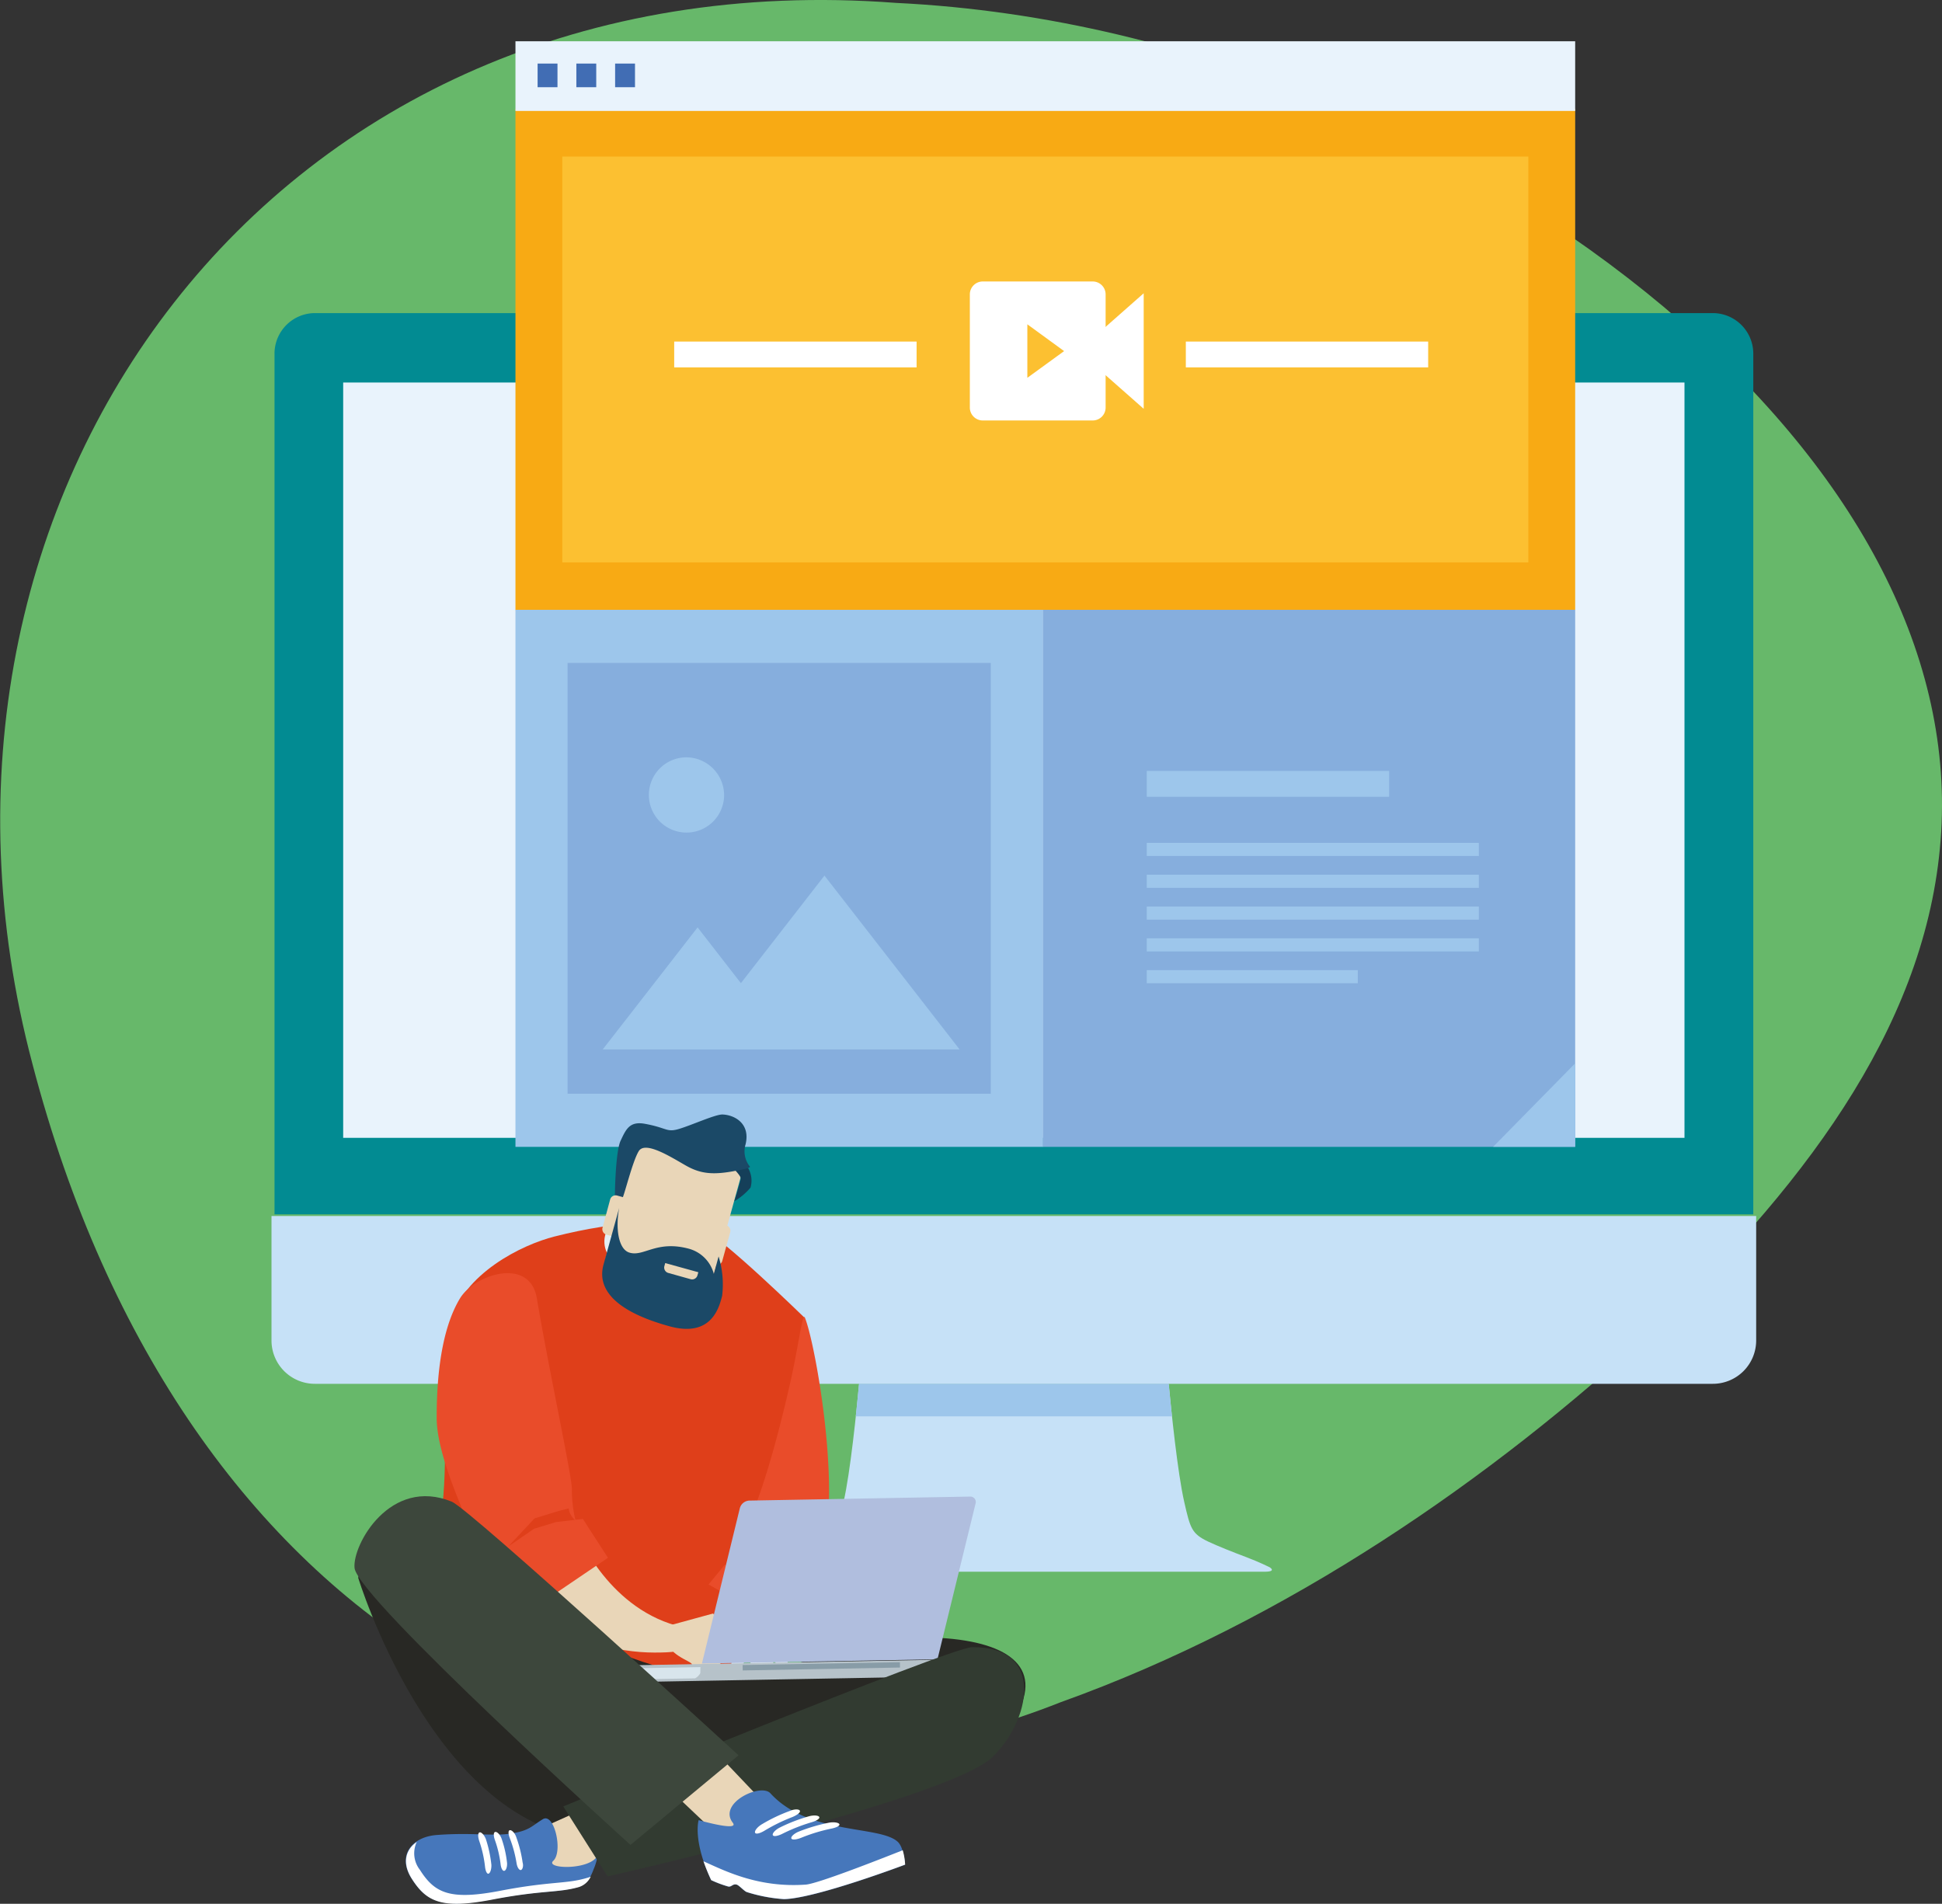 <svg xmlns="http://www.w3.org/2000/svg" id="Ebene_1" data-name="Ebene 1" viewBox="0 0 309.65 303.55"><rect x="0" y="0" width="309.65" height="303.55" fill="#333333" stroke="none"/><defs><style>.cls-1{fill:#67b86a;}.cls-2{fill:#028b92;}.cls-3{fill:#e9f3fc;}.cls-4{fill:#c6e1f7;}.cls-5{fill:#9dc6eb;}.cls-6{fill:#f8aa14;}.cls-7{fill:#86aedd;}.cls-8{fill:#fcc031;}.cls-9{fill:none;stroke:#416db4;stroke-width:3.77px;}.cls-10{fill:#fff;}.cls-11{fill:#df3f1a;}.cls-12{fill:#e94c2a;}.cls-13{fill:#ecb613;}.cls-14{fill:#c4d1e1;}.cls-15{fill:#e4eef3;}.cls-16{fill:#e9d6b8;}.cls-17{fill:#153f59;}.cls-18{fill:#1b4967;}.cls-19{fill:#282824;}.cls-20{fill:#b6c2c9;}.cls-21{fill:#d8e5ec;}.cls-22{fill:#889ca7;}.cls-23{fill:#b0bede;}.cls-24{fill:#4677bb;}.cls-25{fill:#323b31;}.cls-26{fill:#3d473c;}</style></defs><title>durchfuehrung-illustration</title><path class="cls-1" d="M417.56,152.22c48.56,2.36,92.65,23.51,122.48,48.51,30.09,25.44,45.93,54.73,44.19,83.66-1.75,29.22-20.23,54.84-45.79,79.24-25.8,23.94-58.66,46.65-94.56,59.52-69.74,27.59-140.23-10.78-164-101.77C255.92,230.93,318.08,144.67,417.56,152.22Z" transform="translate(-274.71 -151.76)"></path><path class="cls-2" d="M554.27,345.38V208.14a6.47,6.47,0,0,0-6.46-6.46H324.94a6.47,6.47,0,0,0-6.46,6.46V345.38Z" transform="translate(-274.71 -151.76)"></path><rect class="cls-3" x="54.72" y="60.99" width="213.87" height="120.43"></rect><path class="cls-4" d="M318,345.64v19.85a6.91,6.91,0,0,0,6.92,6.91H547.81a6.91,6.91,0,0,0,6.92-6.91V345.64Z" transform="translate(-274.71 -151.76)"></path><path class="cls-4" d="M477.14,401.64s-1.71-.85-3.68-1.59-4.63-1.79-6.12-2.5c-2.61-1.25-2.84-2.07-3.81-6.34-1.06-4.67-2.06-14.51-2.47-18.81H411.69c-.4,4.3-1.4,14.14-2.47,18.81-1,4.27-1.19,5.09-3.8,6.34-1.48.71-4,1.68-6.06,2.47h0c-2,.76-3.63,1.34-3.63,1.34s-1.59.88,1,1h79.38C478.46,402.41,477.14,401.64,477.14,401.64Z" transform="translate(-274.71 -151.76)"></path><path class="cls-5" d="M461.58,377.59c-.22-2-.4-3.88-.52-5.19H411.68c-.12,1.31-.3,3.15-.52,5.19Z" transform="translate(-274.71 -151.76)"></path><rect class="cls-6" x="82.19" y="17.35" width="168.97" height="79.92"></rect><rect class="cls-7" x="166.25" y="97.23" width="84.91" height="85.63"></rect><rect class="cls-8" x="89.66" y="24.96" width="154.03" height="64.71"></rect><rect class="cls-3" x="82.19" y="6.58" width="168.97" height="11.11"></rect><line class="cls-9" x1="85.72" y1="12.02" x2="88.89" y2="12.02"></line><line class="cls-9" x1="91.9" y1="12.02" x2="95.07" y2="12.02"></line><line class="cls-9" x1="98.08" y1="12.02" x2="101.25" y2="12.02"></line><rect class="cls-5" x="82.19" y="97.23" width="84.11" height="85.63"></rect><rect class="cls-7" x="90.5" y="105.7" width="67.48" height="68.69"></rect><path class="cls-5" d="M390.17,278.62a6,6,0,1,1-6-6.11A6.06,6.06,0,0,1,390.17,278.62Z" transform="translate(-274.71 -151.76)"></path><polygon class="cls-5" points="131.46 139.61 142.24 153.47 153.01 167.33 131.46 167.33 109.92 167.33 120.69 153.47 131.46 139.61"></polygon><polygon class="cls-5" points="111.23 147.87 118.79 157.6 126.36 167.33 111.23 167.33 96.1 167.33 103.67 157.6 111.23 147.87"></polygon><rect class="cls-10" x="107.5" y="54.46" width="38.65" height="4.12"></rect><rect class="cls-10" x="189.08" y="54.46" width="38.64" height="4.12"></rect><rect class="cls-5" x="182.85" y="122.92" width="38.65" height="4.12"></rect><rect class="cls-5" x="182.85" y="134.39" width="52.95" height="2.09"></rect><rect class="cls-5" x="182.85" y="139.47" width="52.95" height="2.09"></rect><rect class="cls-5" x="182.85" y="144.54" width="52.95" height="2.09"></rect><rect class="cls-5" x="182.85" y="149.61" width="52.95" height="2.09"></rect><rect class="cls-5" x="182.85" y="154.68" width="33.65" height="2.09"></rect><polygon class="cls-10" points="175.4 52.9 175.4 59.04 182.36 65.18 182.36 46.76 175.4 52.9"></polygon><path class="cls-10" d="M449,196.64H431.35a2.06,2.06,0,0,0-2,2.08v18a2.06,2.06,0,0,0,2,2.08H449a2.06,2.06,0,0,0,2-2.08v-18A2.06,2.06,0,0,0,449,196.64ZM438.52,212v-8.53l5.86,4.27Z" transform="translate(-274.71 -151.76)"></path><polygon class="cls-5" points="251.16 182.85 238.08 182.85 251.16 169.54 251.16 182.85"></polygon><path class="cls-11" d="M363.14,348.91c-5.17,1.3-14.67,5.92-16.67,13.83-3,11.87,3,29.31-6.47,46.36-3,5.43,52.3,12.74,52.3,12.74l10.67-60s-13.33-13-16.06-13.9C381.27,346.12,373.44,346.31,363.14,348.91Z" transform="translate(-274.71 -151.76)"></path><path class="cls-12" d="M403.06,361.87c1.92,4.8,6.78,33.33,1.36,40.05-.62.78,2.81,2,2.19,5.53-.1.6-1.14,3.43-1.14,3.43L401.05,412l-13.36-7.61,2.56-3.11,1.21,0a2.77,2.77,0,0,0,.83-2.39c-.32-1.3,3.06-3.43,8.17-25.57C402,366.87,402.64,360.82,403.06,361.87Z" transform="translate(-274.71 -151.76)"></path><path class="cls-13" d="M397.89,400.57l-3.95-.87-1.6-.26a3,3,0,0,1-.88,1.9l3.06.09,3.59.77,4.34,2.47Z" transform="translate(-274.71 -151.76)"></path><path class="cls-14" d="M392.24,404.26a11.68,11.68,0,0,1,5.66,1.56c2,1.22,3.8,3.87,2,5.3a28.56,28.56,0,0,1-4.63,2.78S388.3,414.09,392.24,404.26Z" transform="translate(-274.71 -151.76)"></path><path class="cls-15" d="M399.87,411.23l-1.86-.4s-6.41-.58-7.32-.08-3.85,2.49-3.85,2.49l-.61.55a3.1,3.1,0,0,0,3.36-.46c1.94-1.34,2.1-.31,2.1-.31l-.33,1.71,0,2.18-.3.92s-.27.5-.06.68a1.22,1.22,0,0,0,1.22.28l1.94-3.41.53,3.71a1.38,1.38,0,0,0,.88.63c.57.12.58,0,.58,0l.44-.94a1.12,1.12,0,0,0,.39.64,1.8,1.8,0,0,0,1.16.33l-.19-3.89.81,2a1.42,1.42,0,0,0,.87.63l.82.2Z" transform="translate(-274.71 -151.76)"></path><path class="cls-16" d="M366.68,396s4.65,11.79,15.83,14.94c1.94.55,3.12,2.64,2.19,3.31-1.19.85-2.83,1-5.64,1-5.84,0-13.79-1.82-19.3-7.15-8.14-7.88-10.7-11.46-9.88-15.42S366.68,396,366.68,396Z" transform="translate(-274.71 -151.76)"></path><path class="cls-12" d="M348.06,358.77c-2.36,3.89-3.73,10.14-3.72,19.08,0,6.92,6,18.25,6.9,21.73.16.58.52,3.07.52,3.07l6.62,6.49,13.27-9-4-6.19-1.2.13a21.29,21.29,0,0,1-.56-4.75c.21-1.33-3.67-19.18-5.59-30.62C359.15,352.13,350.41,354.92,348.06,358.77Z" transform="translate(-274.71 -151.76)"></path><path class="cls-11" d="M359.94,393.86l3.87-1.19,1.57-.4a2.93,2.93,0,0,0,1,1.82l-3,.35-3.52,1.07-4.11,2.83Z" transform="translate(-274.71 -151.76)"></path><path class="cls-16" d="M381.66,410.87l6.76-1.85s1.91,2.57,1.55,3.21,0,4.44,0,4.44l-3.27,2.78-2.66-.89s-.19-1.15.72-1.27-.62-.77-1.09-1.05S379.27,414,381.66,410.87Z" transform="translate(-274.71 -151.76)"></path><rect class="cls-15" x="369.53" y="339.34" width="18.59" height="12.33" rx="4.13" transform="translate(-347.17 437.1) rotate(-70.7)"></rect><path class="cls-16" d="M388,356.9a2.65,2.65,0,0,1-3.27,1.86l-11.57-3.19a2.67,2.67,0,0,1-1.86-3.28l4.72-17.14a2.67,2.67,0,0,1,3.28-1.86l11.57,3.19a2.66,2.66,0,0,1,1.86,3.28Z" transform="translate(-274.71 -151.76)"></path><path class="cls-17" d="M391.8,343.29a10.24,10.24,0,0,0,2.58-2.17,4,4,0,0,0-.76-3.66c-1.08-1.11-2.53,0-2.53,0s1.74,1.71,1.73,2.17S391.8,343.29,391.8,343.29Z" transform="translate(-274.71 -151.76)"></path><path class="cls-18" d="M372.75,342.54s.06-7.08.92-8.91,1.43-3.12,3.85-2.69c3.61.66,3.44,1.42,5.46.82s5.8-2.33,6.93-2.3c1.88.06,4.49,1.41,3.68,4.76a3.85,3.85,0,0,0,.72,3.58c-.22.26-.94.37-2.22.62-3.66.72-5.67.51-8-.81s-6.49-4-7.53-2.31-2.35,7.31-2.69,7.68S373.08,343,372.75,342.54Z" transform="translate(-274.71 -151.76)"></path><path class="cls-16" d="M375,348.69a.88.88,0,0,1-1.1.61l-2.49-.68a.91.91,0,0,1-.63-1.1L372,343a.9.9,0,0,1,1.1-.62l2.5.69a.89.89,0,0,1,.62,1.09Z" transform="translate(-274.71 -151.76)"></path><path class="cls-16" d="M389.88,352.79a.87.87,0,0,1-1.09.62l-2.51-.69a.88.88,0,0,1-.61-1.09l1.26-4.57a.88.88,0,0,1,1.09-.62l2.5.69a.9.9,0,0,1,.62,1.1Z" transform="translate(-274.71 -151.76)"></path><path class="cls-18" d="M373.44,344.35s-1.86,6.74-2.49,9c-.55,2-1,6.72,10.52,9.88,6.81,1.87,7.93-3.19,8.38-4.83a15.07,15.07,0,0,0-.56-6.31s-.76,2.79-.76,2.79a5.65,5.65,0,0,0-3.91-4c-5.21-1.43-7.24,1.29-9.52.61C373.34,351,372.81,347.7,373.44,344.35Z" transform="translate(-274.71 -151.76)"></path><path class="cls-16" d="M381.26,354.72l3.57,1a.88.88,0,0,0,1.09-.62l.14-.49-5.28-1.46-.14.5A.89.89,0,0,0,381.26,354.72Z" transform="translate(-274.71 -151.76)"></path><path class="cls-19" d="M437.71,423.18c-1.65,4.55-30.52,21.32-40.19,20.32l-29.16,1.39c-24.79-3-36.53-41.55-36.53-41.55,1-9.67,25.42,4.35,34.13,8.69,13.79,6.88,22.5,7.23,22.5,7.23,9.23.95,19.92-6.17,31.56-6.42C432.81,412.57,440.3,416,437.71,423.18Z" transform="translate(-274.71 -151.76)"></path><path class="cls-20" d="M374.27,418.55l0,0V417.3l50.19-.91,0,1.21a0,0,0,0,1,0,0l-.12.23c-.63,1.06-1.78,1.27-3.11,1.3l-43.67.79c-1.32,0-2.48-.14-3.15-1.18Z" transform="translate(-274.71 -151.76)"></path><path class="cls-21" d="M386.37,418.54s0,0,0,0l-.12.19a2.13,2.13,0,0,1-.71.63l-7.64.13c-1.28,0-2.39-.1-3-.94l-.13-.18a.05.05,0,0,1,0,0v-.59l11.62-.21Z" transform="translate(-274.71 -151.76)"></path><polygon class="cls-22" points="118.43 266.34 143.5 265.88 143.49 265.03 118.41 265.48 118.43 266.34"></polygon><path class="cls-23" d="M386.63,417l6.05-24.78a1.64,1.64,0,0,1,1.47-1.2l35.21-.64a.87.87,0,0,1,.89,1.16l-6.06,24.78Z" transform="translate(-274.71 -151.76)"></path><path class="cls-16" d="M363.91,451.31c3.47.6,6.11-3.44,6.11-3.44l9-7.06L377.1,436l-17.47,7.86S360.43,450.72,363.91,451.31Z" transform="translate(-274.71 -151.76)"></path><path class="cls-24" d="M370,447.6a8.85,8.85,0,0,1-.66,2.25c-.67,1.85-1.49,2.49-2.36,2.75-3.35,1-5.76.49-13.82,2s-10.47.38-12.83-3.33.09-6.63,4-6.93c5.69-.43,8.86.22,11.82-.23s3.29-1.17,5.11-2.29,3.27,5.19,1.66,6.64C361.56,449.77,368.83,450,370,447.6Z" transform="translate(-274.71 -151.76)"></path><path class="cls-10" d="M368.31,451.18c-3.35,1-5.76.5-13.82,2.05s-10.47.38-12.83-3.34a4.27,4.27,0,0,1-.5-4.44c-1.78,1.22-2.38,3.35-.79,5.86,2.36,3.71,4.77,4.88,12.83,3.33s10.47-1.05,13.82-2a3.15,3.15,0,0,0,1.88-1.66A3.66,3.66,0,0,1,368.31,451.18Z" transform="translate(-274.71 -151.76)"></path><path class="cls-16" d="M370,447.71a1,1,0,0,0,0-.11l-.08.13Z" transform="translate(-274.71 -151.76)"></path><path class="cls-10" d="M352.62,450.5c-.25.1-.49-.39-.57-1.08a19,19,0,0,0-.93-4.14c-.23-.69-.22-1.29.06-1.36s.74.41,1,1.07a20,20,0,0,1,.88,4.1C353.09,449.77,352.88,450.4,352.62,450.5Z" transform="translate(-274.71 -151.76)"></path><path class="cls-10" d="M355.12,450.05c-.27.06-.52-.42-.59-1.06a17.91,17.91,0,0,0-.93-3.91c-.22-.64-.21-1.19.09-1.23s.77.44,1,1.08a17.39,17.39,0,0,1,.87,3.87C355.6,449.43,355.39,450,355.12,450.05Z" transform="translate(-274.71 -151.76)"></path><path class="cls-10" d="M357.74,449.93c-.28,0-.57-.46-.67-1.13a19.64,19.64,0,0,0-1.09-4c-.25-.66-.26-1.22.06-1.23s.8.5,1,1.15a19.91,19.91,0,0,1,1,4C358.22,449.34,358,449.9,357.74,449.93Z" transform="translate(-274.71 -151.76)"></path><path class="cls-25" d="M364.52,439.78s61.67-25.35,65.19-25.39c11.91-.11,9.18,11.94,3.15,17.61-7.12,6.69-61.27,18.94-61.27,18.94Z" transform="translate(-274.71 -151.76)"></path><polygon class="cls-16" points="114.27 292.43 97.43 276.46 104.61 269.36 122.99 288.68 114.27 292.43"></polygon><path class="cls-26" d="M392.47,431.63s-42.84-39.27-45.73-40.44c-9.78-4-15.84,6.83-15.5,10.56.45,4.84,44,44.17,44,44.17Z" transform="translate(-274.71 -151.76)"></path><path class="cls-24" d="M417.86,445.43c1,.93,1.17,3.65,1.17,3.65s-14.3,5.41-19.32,5.5a25.16,25.16,0,0,1-5.9-1.12c-.38-.1-1.25-1.08-1.62-1.19-.68-.2-.84.46-1.43.28a17.8,17.8,0,0,1-2.65-1c-3-6.42-2-9.58-2-9.58s6.57,1.88,5.44.41c-2.41-3.14,4.47-6.36,6-4.69C403.69,444.41,415,442.76,417.86,445.43Z" transform="translate(-274.71 -151.76)"></path><path class="cls-10" d="M418.65,446.77c-4.39,1.74-13.63,5.35-15.47,5.48-7.52.53-12.78-2.14-16.3-3.72a31.33,31.33,0,0,0,1.23,3,17.8,17.8,0,0,0,2.65,1c.59.18.75-.48,1.43-.28.37.11,1.24,1.09,1.62,1.19a25.16,25.16,0,0,0,5.9,1.12c5-.09,19.32-5.5,19.32-5.5A9.9,9.9,0,0,0,418.65,446.77Z" transform="translate(-274.71 -151.76)"></path><path class="cls-10" d="M408.54,442.6c.14.25-.42.54-1.22.71a27.33,27.33,0,0,0-4.83,1.46c-.78.32-1.49.39-1.6.12s.43-.79,1.2-1.1a27.74,27.74,0,0,1,4.78-1.41C407.66,442.23,408.41,442.36,408.54,442.6Z" transform="translate(-274.71 -151.76)"></path><path class="cls-10" d="M405.34,441.47c.12.25-.43.61-1.2.83a28.48,28.48,0,0,0-4.67,1.84c-.75.38-1.44.49-1.54.21s.42-.86,1.16-1.22a26.44,26.44,0,0,1,4.63-1.78C404.49,441.14,405.22,441.22,405.34,441.47Z" transform="translate(-274.71 -151.76)"></path><path class="cls-10" d="M402.25,440.47c.12.27-.42.68-1.18,1a28.24,28.24,0,0,0-4.49,2.2c-.73.43-1.38.59-1.48.29s.4-.93,1.12-1.35a26.27,26.27,0,0,1,4.46-2.12C401.43,440.17,402.14,440.21,402.25,440.47Z" transform="translate(-274.71 -151.76)"></path></svg>